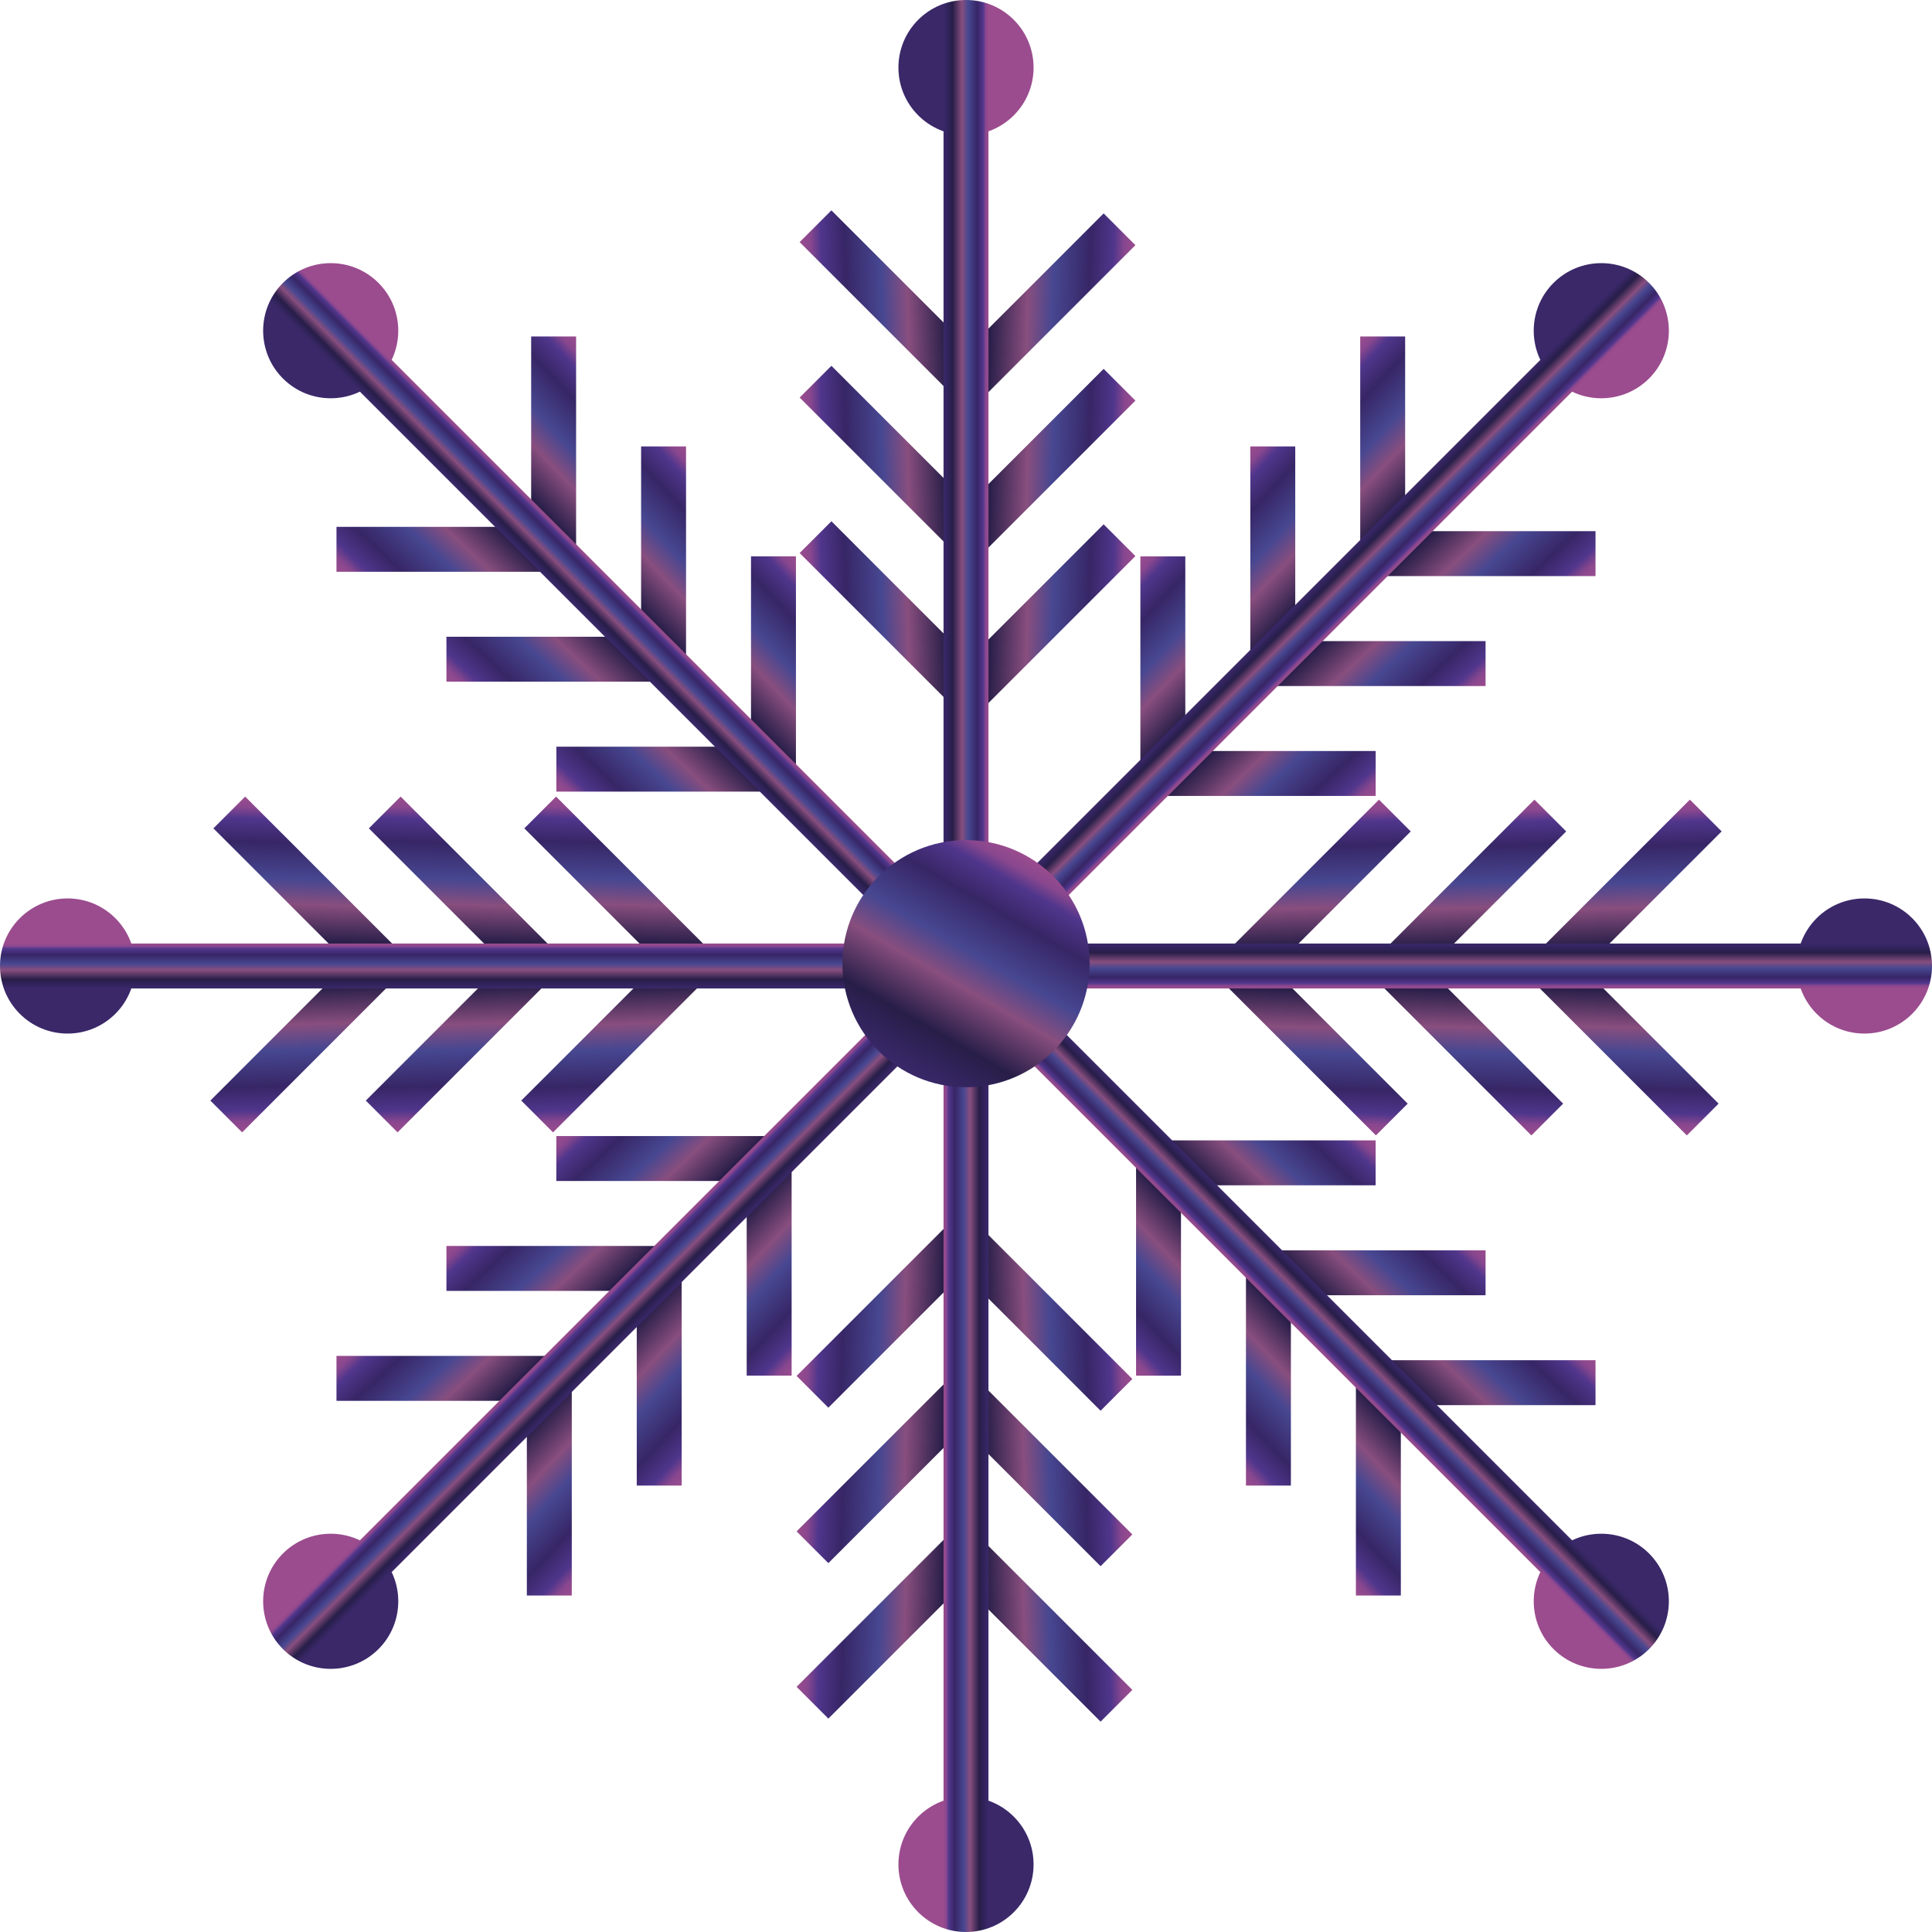 <?xml version="1.0" encoding="UTF-8"?> <svg xmlns="http://www.w3.org/2000/svg" xmlns:xlink="http://www.w3.org/1999/xlink" width="430" height="430" viewBox="0 0 430 430"> <defs> <style> .cls-1 { stroke: url(#_езымянный_градиент_15-31); } .cls-1, .cls-2, .cls-3, .cls-4, .cls-5, .cls-6, .cls-7, .cls-8, .cls-9, .cls-10, .cls-11, .cls-12, .cls-13, .cls-14, .cls-15, .cls-16, .cls-17, .cls-18, .cls-19, .cls-20, .cls-21, .cls-22, .cls-23, .cls-24, .cls-25, .cls-26, .cls-27, .cls-28, .cls-29, .cls-30, .cls-31, .cls-32, .cls-33, .cls-34, .cls-35, .cls-36, .cls-37, .cls-38, .cls-39, .cls-40, .cls-41, .cls-42, .cls-43, .cls-44, .cls-45, .cls-46, .cls-47, .cls-48, .cls-49, .cls-50, .cls-51, .cls-52, .cls-53, .cls-54, .cls-55, .cls-56 { fill: none; stroke-miterlimit: 10; stroke-width: 10px; } .cls-2 { stroke: url(#_езымянный_градиент_15-10); } .cls-3 { stroke: url(#_езымянный_градиент_15-20); } .cls-4 { stroke: url(#_езымянный_градиент_15-21); } .cls-5 { stroke: url(#_езымянный_градиент_15-16); } .cls-6 { stroke: url(#_езымянный_градиент_15-56); } .cls-57 { fill: url(#_езымянный_градиент_15-60); } .cls-7 { stroke: url(#_езымянный_градиент_15-55); } .cls-8 { stroke: url(#_езымянный_градиент_15-66); } .cls-9 { stroke: url(#_езымянный_градиент_15-49); } .cls-10 { stroke: url(#_езымянный_градиент_15-2); } .cls-58 { fill: url(#_езымянный_градиент_15-42); } .cls-59 { fill: url(#_езымянный_градиент_15-44); } .cls-11 { stroke: url(#_езымянный_градиент_15-45); } .cls-12 { stroke: url(#_езымянный_градиент_15-59); } .cls-60 { fill: url(#_езымянный_градиент_15-72); } .cls-13 { stroke: url(#_езымянный_градиент_15-12); } .cls-14 { stroke: url(#_езымянный_градиент_15-23); } .cls-61 { fill: url(#_езымянный_градиент_15-15); } .cls-62 { fill: url(#_езымянный_градиент_15-33); } .cls-15 { stroke: url(#_езымянный_градиент_15-22); } .cls-16 { stroke: url(#_езымянный_градиент_15-36); } .cls-17 { stroke: url(#_езымянный_градиент_15-64); } .cls-63 { fill: url(#_езымянный_градиент_15-53); } .cls-18 { stroke: url(#_езымянный_градиент_15-4); } .cls-19 { stroke: url(#_езымянный_градиент_15-46); } .cls-20 { stroke: url(#_езымянный_градиент_15-68); } .cls-21 { stroke: url(#_езымянный_градиент_15-54); } .cls-64 { fill: url(#_езымянный_градиент_15-24); } .cls-22 { stroke: url(#_езымянный_градиент_15-11); } .cls-65 { fill: url(#_езымянный_градиент_15-17); } .cls-23 { stroke: url(#_езымянный_градиент_15-14); } .cls-24 { stroke: url(#_езымянный_градиент_15); } .cls-66 { fill: url(#_езымянный_градиент_15-62); } .cls-67 { fill: url(#_езымянный_градиент_15-69); } .cls-25 { stroke: url(#_езымянный_градиент_15-30); } .cls-26 { stroke: url(#_езымянный_градиент_15-41); } .cls-27 { stroke: url(#_езымянный_градиент_15-37); } .cls-28 { stroke: url(#_езымянный_градиент_15-70); } .cls-29 { stroke: url(#_езымянный_градиент_15-50); } .cls-30 { stroke: url(#_езымянный_градиент_15-63); } .cls-31 { stroke: url(#_езымянный_градиент_15-38); } .cls-32 { stroke: url(#_езымянный_градиент_15-7); } .cls-68 { fill: url(#_езымянный_градиент_15-71); } .cls-33 { stroke: url(#_езымянный_градиент_15-27); } .cls-34 { stroke: url(#_езымянный_градиент_15-19); } .cls-69 { fill: url(#_езымянный_градиент_15-26); } .cls-35 { stroke: url(#_езымянный_градиент_15-57); } .cls-36 { stroke: url(#_езымянный_градиент_15-13); } .cls-37 { stroke: url(#_езымянный_градиент_15-40); } .cls-38 { stroke: url(#_езымянный_градиент_15-39); } .cls-39 { stroke: url(#_езымянный_градиент_15-29); } .cls-70 { fill: url(#_езымянный_градиент_15-51); } .cls-40 { stroke: url(#_езымянный_градиент_15-48); } .cls-71 { fill: url(#_езымянный_градиент_15-35); } .cls-41 { stroke: url(#_езымянный_градиент_15-25); } .cls-42 { stroke: url(#_езымянный_градиент_15-52); } .cls-43 { stroke: url(#_езымянный_градиент_15-18); } .cls-44 { stroke: url(#_езымянный_градиент_15-6); } .cls-45 { stroke: url(#_езымянный_градиент_15-58); } .cls-46 { stroke: url(#_езымянный_градиент_15-32); } .cls-47 { stroke: url(#_езымянный_градиент_15-67); } .cls-48 { stroke: url(#_езымянный_градиент_15-43); } .cls-49 { stroke: url(#_езымянный_градиент_15-28); } .cls-50 { stroke: url(#_езымянный_градиент_15-47); } .cls-51 { stroke: url(#_езымянный_градиент_15-3); } .cls-52 { stroke: url(#_езымянный_градиент_15-61); } .cls-53 { stroke: url(#_езымянный_градиент_15-9); } .cls-54 { stroke: url(#_езымянный_градиент_15-65); } .cls-55 { stroke: url(#_езымянный_градиент_15-34); } .cls-72 { fill: url(#_езымянный_градиент_15-8); } .cls-56 { stroke: url(#_езымянный_градиент_15-5); } </style> <linearGradient id="_езымянный_градиент_15" data-name="Безымянный градиент 15" x1="212.54" y1="67.86" x2="252.45" y2="67.86" gradientTransform="translate(2.18 -7.62) rotate(1.9)" gradientUnits="userSpaceOnUse"> <stop offset="0" stop-color="#3a2869"></stop> <stop offset=".08" stop-color="#33245e"></stop> <stop offset=".2" stop-color="#271e48"></stop> <stop offset=".41" stop-color="#884e7e"></stop> <stop offset=".55" stop-color="#474791"></stop> <stop offset=".75" stop-color="#372666"></stop> <stop offset=".88" stop-color="#50368c"></stop> <stop offset=".94" stop-color="#89478e"></stop> <stop offset="1" stop-color="#9b4c8e"></stop> </linearGradient> <linearGradient id="_езымянный_градиент_15-2" data-name="Безымянный градиент 15" x1="213.68" y1="102.44" x2="253.59" y2="102.44" xlink:href="#_езымянный_градиент_15"></linearGradient> <linearGradient id="_езымянный_градиент_15-3" data-name="Безымянный градиент 15" x1="214.83" y1="137.03" x2="254.74" y2="137.03" xlink:href="#_езымянный_градиент_15"></linearGradient> <linearGradient id="_езымянный_градиент_15-4" data-name="Безымянный градиент 15" x1="246.42" y1="66.06" x2="286.33" y2="66.06" gradientTransform="translate(462.42 -7.62) rotate(178.1) scale(1 -1)" xlink:href="#_езымянный_градиент_15"></linearGradient> <linearGradient id="_езымянный_градиент_15-5" data-name="Безымянный градиент 15" x1="247.57" y1="100.65" x2="287.47" y2="100.65" gradientTransform="translate(462.42 -7.62) rotate(178.1) scale(1 -1)" xlink:href="#_езымянный_градиент_15"></linearGradient> <linearGradient id="_езымянный_градиент_15-6" data-name="Безымянный градиент 15" x1="248.71" y1="135.23" x2="288.62" y2="135.23" gradientTransform="translate(462.42 -7.62) rotate(178.1) scale(1 -1)" xlink:href="#_езымянный_градиент_15"></linearGradient> <linearGradient id="_езымянный_градиент_15-7" data-name="Безымянный градиент 15" x1="210" y1="114.64" x2="220" y2="114.64" gradientTransform="matrix(1, 0, 0, 1, 0, 0)" xlink:href="#_езымянный_градиент_15"></linearGradient> <linearGradient id="_езымянный_градиент_15-8" data-name="Безымянный градиент 15" x1="210" y1="15.04" x2="220" y2="15.04" gradientTransform="matrix(1, 0, 0, 1, 0, 0)" xlink:href="#_езымянный_градиент_15"></linearGradient> <linearGradient id="_езымянный_градиент_15-9" data-name="Безымянный градиент 15" y1="67.86" x2="252.45" y2="67.86" gradientTransform="translate(221.93 -92.9) rotate(46.9)" xlink:href="#_езымянный_градиент_15"></linearGradient> <linearGradient id="_езымянный_градиент_15-10" data-name="Безымянный градиент 15" x1="213.68" y1="102.44" x2="253.59" y2="102.44" gradientTransform="translate(221.93 -92.9) rotate(46.9)" xlink:href="#_езымянный_градиент_15"></linearGradient> <linearGradient id="_езымянный_градиент_15-11" data-name="Безымянный градиент 15" x1="214.83" y1="137.03" x2="254.74" y2="137.03" gradientTransform="translate(221.93 -92.9) rotate(46.9)" xlink:href="#_езымянный_градиент_15"></linearGradient> <linearGradient id="_езымянный_градиент_15-12" data-name="Безымянный градиент 15" x1="246.42" y1="66.06" x2="286.33" y2="66.06" gradientTransform="translate(547.37 232.54) rotate(-136.9) scale(1 -1)" xlink:href="#_езымянный_градиент_15"></linearGradient> <linearGradient id="_езымянный_градиент_15-13" data-name="Безымянный градиент 15" x1="247.57" y1="100.65" x2="287.47" y2="100.65" gradientTransform="translate(547.37 232.54) rotate(-136.9) scale(1 -1)" xlink:href="#_езымянный_градиент_15"></linearGradient> <linearGradient id="_езымянный_градиент_15-14" data-name="Безымянный градиент 15" x1="248.71" y1="135.23" x2="288.62" y2="135.23" gradientTransform="translate(547.37 232.54) rotate(-136.9) scale(1 -1)" xlink:href="#_езымянный_градиент_15"></linearGradient> <linearGradient id="_езымянный_градиент_15-15" data-name="Безымянный градиент 15" x1="215" y1="107.5" x2="215" y2="107.5" gradientTransform="translate(215 -89.06) rotate(45)" xlink:href="#_езымянный_градиент_15"></linearGradient> <linearGradient id="_езымянный_градиент_15-16" data-name="Безымянный градиент 15" x1="282.43" y1="140.5" x2="289.5" y2="147.57" gradientTransform="matrix(1, 0, 0, 1, 0, 0)" xlink:href="#_езымянный_градиент_15"></linearGradient> <linearGradient id="_езымянный_градиент_15-17" data-name="Безымянный градиент 15" x1="352.86" y1="70.07" x2="359.93" y2="77.14" gradientTransform="matrix(1, 0, 0, 1, 0, 0)" xlink:href="#_езымянный_градиент_15"></linearGradient> <linearGradient id="_езымянный_градиент_15-18" data-name="Безымянный градиент 15" x1="212.54" y1="67.86" x2="252.45" y2="67.86" gradientTransform="translate(437.62 2.18) rotate(91.9)" xlink:href="#_езымянный_градиент_15"></linearGradient> <linearGradient id="_езымянный_градиент_15-19" data-name="Безымянный градиент 15" x1="213.68" y1="102.44" x2="253.59" y2="102.44" gradientTransform="translate(437.62 2.18) rotate(91.9)" xlink:href="#_езымянный_градиент_15"></linearGradient> <linearGradient id="_езымянный_градиент_15-20" data-name="Безымянный градиент 15" x1="214.83" y1="137.03" x2="254.74" y2="137.03" gradientTransform="translate(437.62 2.18) rotate(91.9)" xlink:href="#_езымянный_градиент_15"></linearGradient> <linearGradient id="_езымянный_градиент_15-21" data-name="Безымянный градиент 15" x1="246.42" y1="66.06" x2="286.33" y2="66.06" gradientTransform="translate(437.62 462.42) rotate(-91.9) scale(1 -1)" xlink:href="#_езымянный_градиент_15"></linearGradient> <linearGradient id="_езымянный_градиент_15-22" data-name="Безымянный градиент 15" x1="247.57" y1="100.65" x2="287.47" y2="100.65" gradientTransform="translate(437.62 462.42) rotate(-91.9) scale(1 -1)" xlink:href="#_езымянный_градиент_15"></linearGradient> <linearGradient id="_езымянный_градиент_15-23" data-name="Безымянный градиент 15" x1="248.71" y1="135.23" x2="288.62" y2="135.23" gradientTransform="translate(437.62 462.42) rotate(-91.9) scale(1 -1)" xlink:href="#_езымянный_градиент_15"></linearGradient> <linearGradient id="_езымянный_градиент_15-24" data-name="Безымянный градиент 15" x1="215" y1="107.5" x2="215" y2="107.5" gradientTransform="translate(430) rotate(90)" xlink:href="#_езымянный_градиент_15"></linearGradient> <linearGradient id="_езымянный_градиент_15-25" data-name="Безымянный градиент 15" x1="315.36" y1="210" x2="315.36" y2="220" gradientTransform="matrix(1, 0, 0, 1, 0, 0)" xlink:href="#_езымянный_градиент_15"></linearGradient> <linearGradient id="_езымянный_градиент_15-26" data-name="Безымянный градиент 15" x1="414.96" y1="210" x2="414.96" y2="220" gradientTransform="matrix(1, 0, 0, 1, 0, 0)" xlink:href="#_езымянный_градиент_15"></linearGradient> <linearGradient id="_езымянный_градиент_15-27" data-name="Безымянный градиент 15" x1="212.54" x2="252.45" gradientTransform="translate(522.9 221.93) rotate(136.9)" xlink:href="#_езымянный_градиент_15"></linearGradient> <linearGradient id="_езымянный_градиент_15-28" data-name="Безымянный градиент 15" x1="213.68" y1="102.44" x2="253.59" y2="102.44" gradientTransform="translate(522.9 221.93) rotate(136.9)" xlink:href="#_езымянный_градиент_15"></linearGradient> <linearGradient id="_езымянный_градиент_15-29" data-name="Безымянный градиент 15" x1="214.83" y1="137.03" x2="254.74" y2="137.03" gradientTransform="translate(522.9 221.93) rotate(136.9)" xlink:href="#_езымянный_градиент_15"></linearGradient> <linearGradient id="_езымянный_градиент_15-30" data-name="Безымянный градиент 15" x1="246.42" y1="66.06" x2="286.33" y2="66.06" gradientTransform="translate(197.46 547.37) rotate(-46.9) scale(1 -1)" xlink:href="#_езымянный_градиент_15"></linearGradient> <linearGradient id="_езымянный_градиент_15-31" data-name="Безымянный градиент 15" x1="247.57" y1="100.65" x2="287.47" y2="100.65" gradientTransform="translate(197.46 547.37) rotate(-46.9) scale(1 -1)" xlink:href="#_езымянный_градиент_15"></linearGradient> <linearGradient id="_езымянный_градиент_15-32" data-name="Безымянный градиент 15" x1="248.71" y1="135.23" x2="288.62" y2="135.23" gradientTransform="translate(197.46 547.37) rotate(-46.9) scale(1 -1)" xlink:href="#_езымянный_градиент_15"></linearGradient> <linearGradient id="_езымянный_градиент_15-33" data-name="Безымянный градиент 15" x1="215" y1="107.5" x2="215" y2="107.5" gradientTransform="translate(519.06 215) rotate(135)" xlink:href="#_езымянный_градиент_15"></linearGradient> <linearGradient id="_езымянный_градиент_15-34" data-name="Безымянный градиент 15" x1="289.5" y1="282.43" x2="282.43" y2="289.5" gradientTransform="matrix(1, 0, 0, 1, 0, 0)" xlink:href="#_езымянный_градиент_15"></linearGradient> <linearGradient id="_езымянный_градиент_15-35" data-name="Безымянный градиент 15" x1="359.93" y1="352.86" x2="352.86" y2="359.93" gradientTransform="matrix(1, 0, 0, 1, 0, 0)" xlink:href="#_езымянный_градиент_15"></linearGradient> <linearGradient id="_езымянный_градиент_15-36" data-name="Безымянный градиент 15" x1="212.54" y1="67.86" x2="252.45" y2="67.86" gradientTransform="translate(427.82 437.62) rotate(-178.1)" xlink:href="#_езымянный_градиент_15"></linearGradient> <linearGradient id="_езымянный_градиент_15-37" data-name="Безымянный градиент 15" x1="213.68" y1="102.44" x2="253.59" y2="102.44" gradientTransform="translate(427.82 437.62) rotate(-178.1)" xlink:href="#_езымянный_градиент_15"></linearGradient> <linearGradient id="_езымянный_градиент_15-38" data-name="Безымянный градиент 15" x1="214.83" y1="137.03" x2="254.74" y2="137.03" gradientTransform="translate(427.82 437.62) rotate(-178.1)" xlink:href="#_езымянный_градиент_15"></linearGradient> <linearGradient id="_езымянный_градиент_15-39" data-name="Безымянный градиент 15" x1="246.42" y1="66.06" x2="286.33" y2="66.06" gradientTransform="translate(-32.42 437.62) rotate(-1.9) scale(1 -1)" xlink:href="#_езымянный_градиент_15"></linearGradient> <linearGradient id="_езымянный_градиент_15-40" data-name="Безымянный градиент 15" x1="247.57" y1="100.65" x2="287.47" y2="100.65" gradientTransform="translate(-32.42 437.62) rotate(-1.9) scale(1 -1)" xlink:href="#_езымянный_градиент_15"></linearGradient> <linearGradient id="_езымянный_градиент_15-41" data-name="Безымянный градиент 15" x1="248.71" y1="135.23" x2="288.62" y2="135.23" gradientTransform="translate(-32.42 437.62) rotate(-1.9) scale(1 -1)" xlink:href="#_езымянный_градиент_15"></linearGradient> <linearGradient id="_езымянный_градиент_15-42" data-name="Безымянный градиент 15" x1="215" y1="107.5" x2="215" y2="107.5" gradientTransform="translate(430 430) rotate(-180)" xlink:href="#_езымянный_градиент_15"></linearGradient> <linearGradient id="_езымянный_градиент_15-43" data-name="Безымянный градиент 15" x1="220" y1="315.36" x2="210" y2="315.36" gradientTransform="matrix(1, 0, 0, 1, 0, 0)" xlink:href="#_езымянный_градиент_15"></linearGradient> <linearGradient id="_езымянный_градиент_15-44" data-name="Безымянный градиент 15" x1="220" y1="414.96" x2="210" y2="414.96" gradientTransform="matrix(1, 0, 0, 1, 0, 0)" xlink:href="#_езымянный_градиент_15"></linearGradient> <linearGradient id="_езымянный_градиент_15-45" data-name="Безымянный градиент 15" x1="212.54" y1="67.86" x2="252.45" y2="67.86" gradientTransform="translate(208.07 522.9) rotate(-133.1)" xlink:href="#_езымянный_градиент_15"></linearGradient> <linearGradient id="_езымянный_градиент_15-46" data-name="Безымянный градиент 15" x1="213.68" y1="102.44" x2="253.59" y2="102.44" gradientTransform="translate(208.07 522.9) rotate(-133.1)" xlink:href="#_езымянный_градиент_15"></linearGradient> <linearGradient id="_езымянный_градиент_15-47" data-name="Безымянный градиент 15" x1="214.83" y1="137.03" x2="254.74" y2="137.03" gradientTransform="translate(208.07 522.9) rotate(-133.1)" xlink:href="#_езымянный_градиент_15"></linearGradient> <linearGradient id="_езымянный_градиент_15-48" data-name="Безымянный градиент 15" x1="246.42" y1="66.06" x2="286.33" y2="66.06" gradientTransform="translate(-117.37 197.46) rotate(43.1) scale(1 -1)" xlink:href="#_езымянный_градиент_15"></linearGradient> <linearGradient id="_езымянный_градиент_15-49" data-name="Безымянный градиент 15" x1="247.57" y1="100.65" x2="287.47" y2="100.65" gradientTransform="translate(-117.37 197.46) rotate(43.1) scale(1 -1)" xlink:href="#_езымянный_градиент_15"></linearGradient> <linearGradient id="_езымянный_градиент_15-50" data-name="Безымянный градиент 15" x1="248.71" y1="135.23" x2="288.62" y2="135.23" gradientTransform="translate(-117.37 197.46) rotate(43.1) scale(1 -1)" xlink:href="#_езымянный_градиент_15"></linearGradient> <linearGradient id="_езымянный_градиент_15-51" data-name="Безымянный градиент 15" x1="215" y1="107.5" x2="215" y2="107.5" gradientTransform="translate(215 519.06) rotate(-135)" xlink:href="#_езымянный_градиент_15"></linearGradient> <linearGradient id="_езымянный_градиент_15-52" data-name="Безымянный градиент 15" x1="147.57" y1="289.5" x2="140.5" y2="282.43" gradientTransform="matrix(1, 0, 0, 1, 0, 0)" xlink:href="#_езымянный_градиент_15"></linearGradient> <linearGradient id="_езымянный_градиент_15-53" data-name="Безымянный градиент 15" x1="77.14" y1="359.93" x2="70.07" y2="352.86" gradientTransform="matrix(1, 0, 0, 1, 0, 0)" xlink:href="#_езымянный_градиент_15"></linearGradient> <linearGradient id="_езымянный_градиент_15-54" data-name="Безымянный градиент 15" x1="212.54" y1="67.86" x2="252.45" y2="67.86" gradientTransform="translate(-7.62 427.82) rotate(-88.1)" xlink:href="#_езымянный_градиент_15"></linearGradient> <linearGradient id="_езымянный_градиент_15-55" data-name="Безымянный градиент 15" x1="213.68" y1="102.44" x2="253.59" y2="102.44" gradientTransform="translate(-7.62 427.82) rotate(-88.1)" xlink:href="#_езымянный_градиент_15"></linearGradient> <linearGradient id="_езымянный_градиент_15-56" data-name="Безымянный градиент 15" x1="214.83" y1="137.03" x2="254.74" y2="137.03" gradientTransform="translate(-7.62 427.82) rotate(-88.1)" xlink:href="#_езымянный_градиент_15"></linearGradient> <linearGradient id="_езымянный_градиент_15-57" data-name="Безымянный градиент 15" x1="246.42" y1="66.06" x2="286.33" y2="66.06" gradientTransform="translate(-7.62 -32.42) rotate(88.1) scale(1 -1)" xlink:href="#_езымянный_градиент_15"></linearGradient> <linearGradient id="_езымянный_градиент_15-58" data-name="Безымянный градиент 15" x1="247.57" y1="100.65" x2="287.47" y2="100.65" gradientTransform="translate(-7.62 -32.42) rotate(88.1) scale(1 -1)" xlink:href="#_езымянный_градиент_15"></linearGradient> <linearGradient id="_езымянный_градиент_15-59" data-name="Безымянный градиент 15" x1="248.71" y1="135.23" x2="288.62" y2="135.23" gradientTransform="translate(-7.62 -32.42) rotate(88.1) scale(1 -1)" xlink:href="#_езымянный_градиент_15"></linearGradient> <linearGradient id="_езымянный_градиент_15-60" data-name="Безымянный градиент 15" x1="215" y1="107.5" x2="215" y2="107.5" gradientTransform="translate(0 430) rotate(-90)" xlink:href="#_езымянный_градиент_15"></linearGradient> <linearGradient id="_езымянный_градиент_15-61" data-name="Безымянный градиент 15" x1="114.64" y1="220" x2="114.64" y2="210" gradientTransform="matrix(1, 0, 0, 1, 0, 0)" xlink:href="#_езымянный_градиент_15"></linearGradient> <linearGradient id="_езымянный_градиент_15-62" data-name="Безымянный градиент 15" x1="15.04" y1="220" x2="15.04" y2="210" gradientTransform="matrix(1, 0, 0, 1, 0, 0)" xlink:href="#_езымянный_градиент_15"></linearGradient> <linearGradient id="_езымянный_градиент_15-63" data-name="Безымянный градиент 15" x1="212.54" y1="67.86" x2="252.45" y2="67.86" gradientTransform="translate(-92.9 208.07) rotate(-43.1)" xlink:href="#_езымянный_градиент_15"></linearGradient> <linearGradient id="_езымянный_градиент_15-64" data-name="Безымянный градиент 15" x1="213.68" y1="102.44" x2="253.59" y2="102.44" gradientTransform="translate(-92.9 208.07) rotate(-43.1)" xlink:href="#_езымянный_градиент_15"></linearGradient> <linearGradient id="_езымянный_градиент_15-65" data-name="Безымянный градиент 15" x1="214.83" y1="137.03" x2="254.74" y2="137.03" gradientTransform="translate(-92.9 208.07) rotate(-43.1)" xlink:href="#_езымянный_градиент_15"></linearGradient> <linearGradient id="_езымянный_градиент_15-66" data-name="Безымянный градиент 15" x1="246.42" y1="66.06" x2="286.33" y2="66.06" gradientTransform="translate(232.54 -117.37) rotate(133.1) scale(1 -1)" xlink:href="#_езымянный_градиент_15"></linearGradient> <linearGradient id="_езымянный_градиент_15-67" data-name="Безымянный градиент 15" x1="247.57" y1="100.65" x2="287.47" y2="100.65" gradientTransform="translate(232.54 -117.37) rotate(133.1) scale(1 -1)" xlink:href="#_езымянный_градиент_15"></linearGradient> <linearGradient id="_езымянный_градиент_15-68" data-name="Безымянный градиент 15" x1="248.71" y1="135.23" x2="288.62" y2="135.23" gradientTransform="translate(232.54 -117.37) rotate(133.1) scale(1 -1)" xlink:href="#_езымянный_градиент_15"></linearGradient> <linearGradient id="_езымянный_градиент_15-69" data-name="Безымянный градиент 15" x1="215" y1="107.5" x2="215" y2="107.5" gradientTransform="translate(-89.06 215) rotate(-45)" xlink:href="#_езымянный_градиент_15"></linearGradient> <linearGradient id="_езымянный_градиент_15-70" data-name="Безымянный градиент 15" x1="140.5" y1="147.57" x2="147.57" y2="140.5" gradientTransform="matrix(1, 0, 0, 1, 0, 0)" xlink:href="#_езымянный_градиент_15"></linearGradient> <linearGradient id="_езымянный_градиент_15-71" data-name="Безымянный градиент 15" x1="70.07" y1="77.14" x2="77.14" y2="70.07" gradientTransform="matrix(1, 0, 0, 1, 0, 0)" xlink:href="#_езымянный_градиент_15"></linearGradient> <linearGradient id="_езымянный_градиент_15-72" data-name="Безымянный градиент 15" x1="201.25" y1="238.3" x2="228.75" y2="190.66" gradientTransform="matrix(1, 0, 0, 1, 0, 0)" xlink:href="#_езымянный_градиент_15"></linearGradient> </defs> <g id="_лой_1" data-name="Слой 1"></g> <g id="_лой_2" data-name="Слой 2"> <g id="_лой_1-2" data-name="Слой 1"> <line class="cls-24" x1="215.43" y1="84.77" x2="249.17" y2="51.03"></line> <line class="cls-10" x1="215.43" y1="119.37" x2="249.17" y2="85.63"></line> <line class="cls-51" x1="215.43" y1="153.97" x2="249.17" y2="120.23"></line> <line class="cls-18" x1="215.25" y1="84.09" x2="181.51" y2="50.35"></line> <line class="cls-56" x1="215.25" y1="118.69" x2="181.51" y2="84.95"></line> <line class="cls-44" x1="215.25" y1="153.3" x2="181.51" y2="119.55"></line> <g> <line class="cls-32" x1="215" y1="215" x2="215" y2="14.29"></line> <path class="cls-72" d="M230.04,15.04c0-8.3-6.73-15.04-15.04-15.04s-15.04,6.73-15.04,15.04,6.73,15.04,15.04,15.04,15.04-6.73,15.04-15.04Z"></path> </g> <line class="cls-53" x1="307.39" y1="123.22" x2="355.11" y2="123.22"></line> <line class="cls-2" x1="282.93" y1="147.69" x2="330.64" y2="147.69"></line> <line class="cls-22" x1="258.46" y1="172.15" x2="306.18" y2="172.15"></line> <line class="cls-13" x1="307.74" y1="122.61" x2="307.74" y2="74.89"></line> <line class="cls-36" x1="283.28" y1="147.08" x2="283.28" y2="99.36"></line> <line class="cls-23" x1="258.81" y1="171.54" x2="258.81" y2="123.83"></line> <g> <line class="cls-61" x1="215" y1="215" x2="367.03" y2="62.97"></line> <g> <line class="cls-5" x1="215" y1="215" x2="356.93" y2="73.07"></line> <path class="cls-65" d="M367.03,84.24c5.87-5.87,5.87-15.4,0-21.27-5.87-5.87-15.4-5.87-21.27,0-5.87,5.87-5.87,15.4,0,21.27s15.4,5.87,21.27,0Z"></path> </g> </g> <line class="cls-43" x1="345.23" y1="215.43" x2="378.97" y2="249.17"></line> <line class="cls-34" x1="310.63" y1="215.43" x2="344.37" y2="249.17"></line> <line class="cls-3" x1="276.03" y1="215.43" x2="309.77" y2="249.17"></line> <line class="cls-4" x1="345.91" y1="215.25" x2="379.65" y2="181.51"></line> <line class="cls-15" x1="311.31" y1="215.25" x2="345.05" y2="181.51"></line> <line class="cls-14" x1="276.7" y1="215.25" x2="310.45" y2="181.51"></line> <g> <line class="cls-64" x1="215" y1="215" x2="430" y2="215"></line> <g> <line class="cls-41" x1="215" y1="215" x2="415.71" y2="215"></line> <path class="cls-69" d="M414.96,230.04c8.3,0,15.04-6.73,15.04-15.04s-6.73-15.04-15.04-15.04-15.04,6.73-15.04,15.04,6.73,15.04,15.04,15.04Z"></path> </g> </g> <line class="cls-33" x1="306.78" y1="307.39" x2="306.78" y2="355.11"></line> <line class="cls-49" x1="282.31" y1="282.93" x2="282.31" y2="330.64"></line> <line class="cls-39" x1="257.85" y1="258.46" x2="257.85" y2="306.18"></line> <line class="cls-25" x1="307.39" y1="307.74" x2="355.11" y2="307.74"></line> <line class="cls-1" x1="282.92" y1="283.28" x2="330.64" y2="283.28"></line> <line class="cls-46" x1="258.46" y1="258.81" x2="306.17" y2="258.81"></line> <g> <line class="cls-62" x1="215" y1="215" x2="367.03" y2="367.03"></line> <g> <line class="cls-55" x1="215" y1="215" x2="356.93" y2="356.93"></line> <path class="cls-71" d="M345.76,367.03c5.87,5.87,15.4,5.87,21.27,0,5.87-5.87,5.87-15.4,0-21.27-5.87-5.87-15.4-5.87-21.27,0-5.87,5.87-5.87,15.4,0,21.27Z"></path> </g> </g> <line class="cls-16" x1="214.57" y1="345.23" x2="180.83" y2="378.97"></line> <line class="cls-27" x1="214.57" y1="310.63" x2="180.83" y2="344.37"></line> <line class="cls-31" x1="214.57" y1="276.03" x2="180.83" y2="309.77"></line> <line class="cls-38" x1="214.75" y1="345.91" x2="248.49" y2="379.65"></line> <line class="cls-37" x1="214.75" y1="311.31" x2="248.49" y2="345.05"></line> <line class="cls-26" x1="214.75" y1="276.7" x2="248.49" y2="310.45"></line> <g> <line class="cls-58" x1="215" y1="215" x2="215" y2="430"></line> <g> <line class="cls-48" x1="215" y1="215" x2="215" y2="415.71"></line> <path class="cls-59" d="M199.96,414.96c0,8.3,6.73,15.04,15.04,15.04s15.04-6.73,15.04-15.04-6.73-15.04-15.04-15.04-15.04,6.73-15.04,15.04Z"></path> </g> </g> <line class="cls-11" x1="122.61" y1="306.78" x2="74.89" y2="306.78"></line> <line class="cls-19" x1="147.07" y1="282.31" x2="99.36" y2="282.31"></line> <line class="cls-50" x1="171.54" y1="257.85" x2="123.82" y2="257.85"></line> <line class="cls-40" x1="122.26" y1="307.39" x2="122.26" y2="355.11"></line> <line class="cls-9" x1="146.72" y1="282.92" x2="146.72" y2="330.64"></line> <line class="cls-29" x1="171.19" y1="258.46" x2="171.19" y2="306.17"></line> <g> <line class="cls-70" x1="215" y1="215" x2="62.97" y2="367.03"></line> <g> <line class="cls-42" x1="215" y1="215" x2="73.07" y2="356.93"></line> <path class="cls-63" d="M62.97,345.76c-5.87,5.87-5.87,15.4,0,21.27,5.87,5.87,15.4,5.87,21.27,0,5.87-5.87,5.87-15.4,0-21.27-5.87-5.87-15.4-5.87-21.27,0Z"></path> </g> </g> <line class="cls-21" x1="84.77" y1="214.57" x2="51.03" y2="180.83"></line> <line class="cls-7" x1="119.37" y1="214.57" x2="85.63" y2="180.83"></line> <line class="cls-6" x1="153.97" y1="214.57" x2="120.23" y2="180.83"></line> <line class="cls-35" x1="84.09" y1="214.75" x2="50.35" y2="248.49"></line> <line class="cls-45" x1="118.69" y1="214.75" x2="84.95" y2="248.49"></line> <line class="cls-12" x1="153.3" y1="214.75" x2="119.55" y2="248.49"></line> <g> <line class="cls-57" x1="215" y1="215" x2="0" y2="215"></line> <g> <line class="cls-52" x1="215" y1="215" x2="14.29" y2="215"></line> <path class="cls-66" d="M15.04,199.96c-8.3,0-15.04,6.73-15.04,15.04s6.73,15.04,15.04,15.04,15.04-6.73,15.04-15.04-6.73-15.04-15.04-15.04Z"></path> </g> </g> <line class="cls-30" x1="123.22" y1="122.61" x2="123.22" y2="74.89"></line> <line class="cls-17" x1="147.69" y1="147.07" x2="147.69" y2="99.36"></line> <line class="cls-54" x1="172.15" y1="171.54" x2="172.15" y2="123.82"></line> <line class="cls-8" x1="122.61" y1="122.26" x2="74.89" y2="122.26"></line> <line class="cls-47" x1="147.08" y1="146.72" x2="99.36" y2="146.72"></line> <line class="cls-20" x1="171.54" y1="171.19" x2="123.83" y2="171.19"></line> <g> <line class="cls-67" x1="215" y1="215" x2="62.97" y2="62.97"></line> <g> <line class="cls-28" x1="215" y1="215" x2="73.07" y2="73.07"></line> <path class="cls-68" d="M84.24,62.97c-5.87-5.87-15.4-5.87-21.27,0s-5.87,15.4,0,21.27c5.87,5.87,15.4,5.87,21.27,0,5.87-5.87,5.87-15.4,0-21.27Z"></path> </g> </g> <circle class="cls-60" cx="215" cy="214.48" r="27.5"></circle> </g> </g> </svg> 